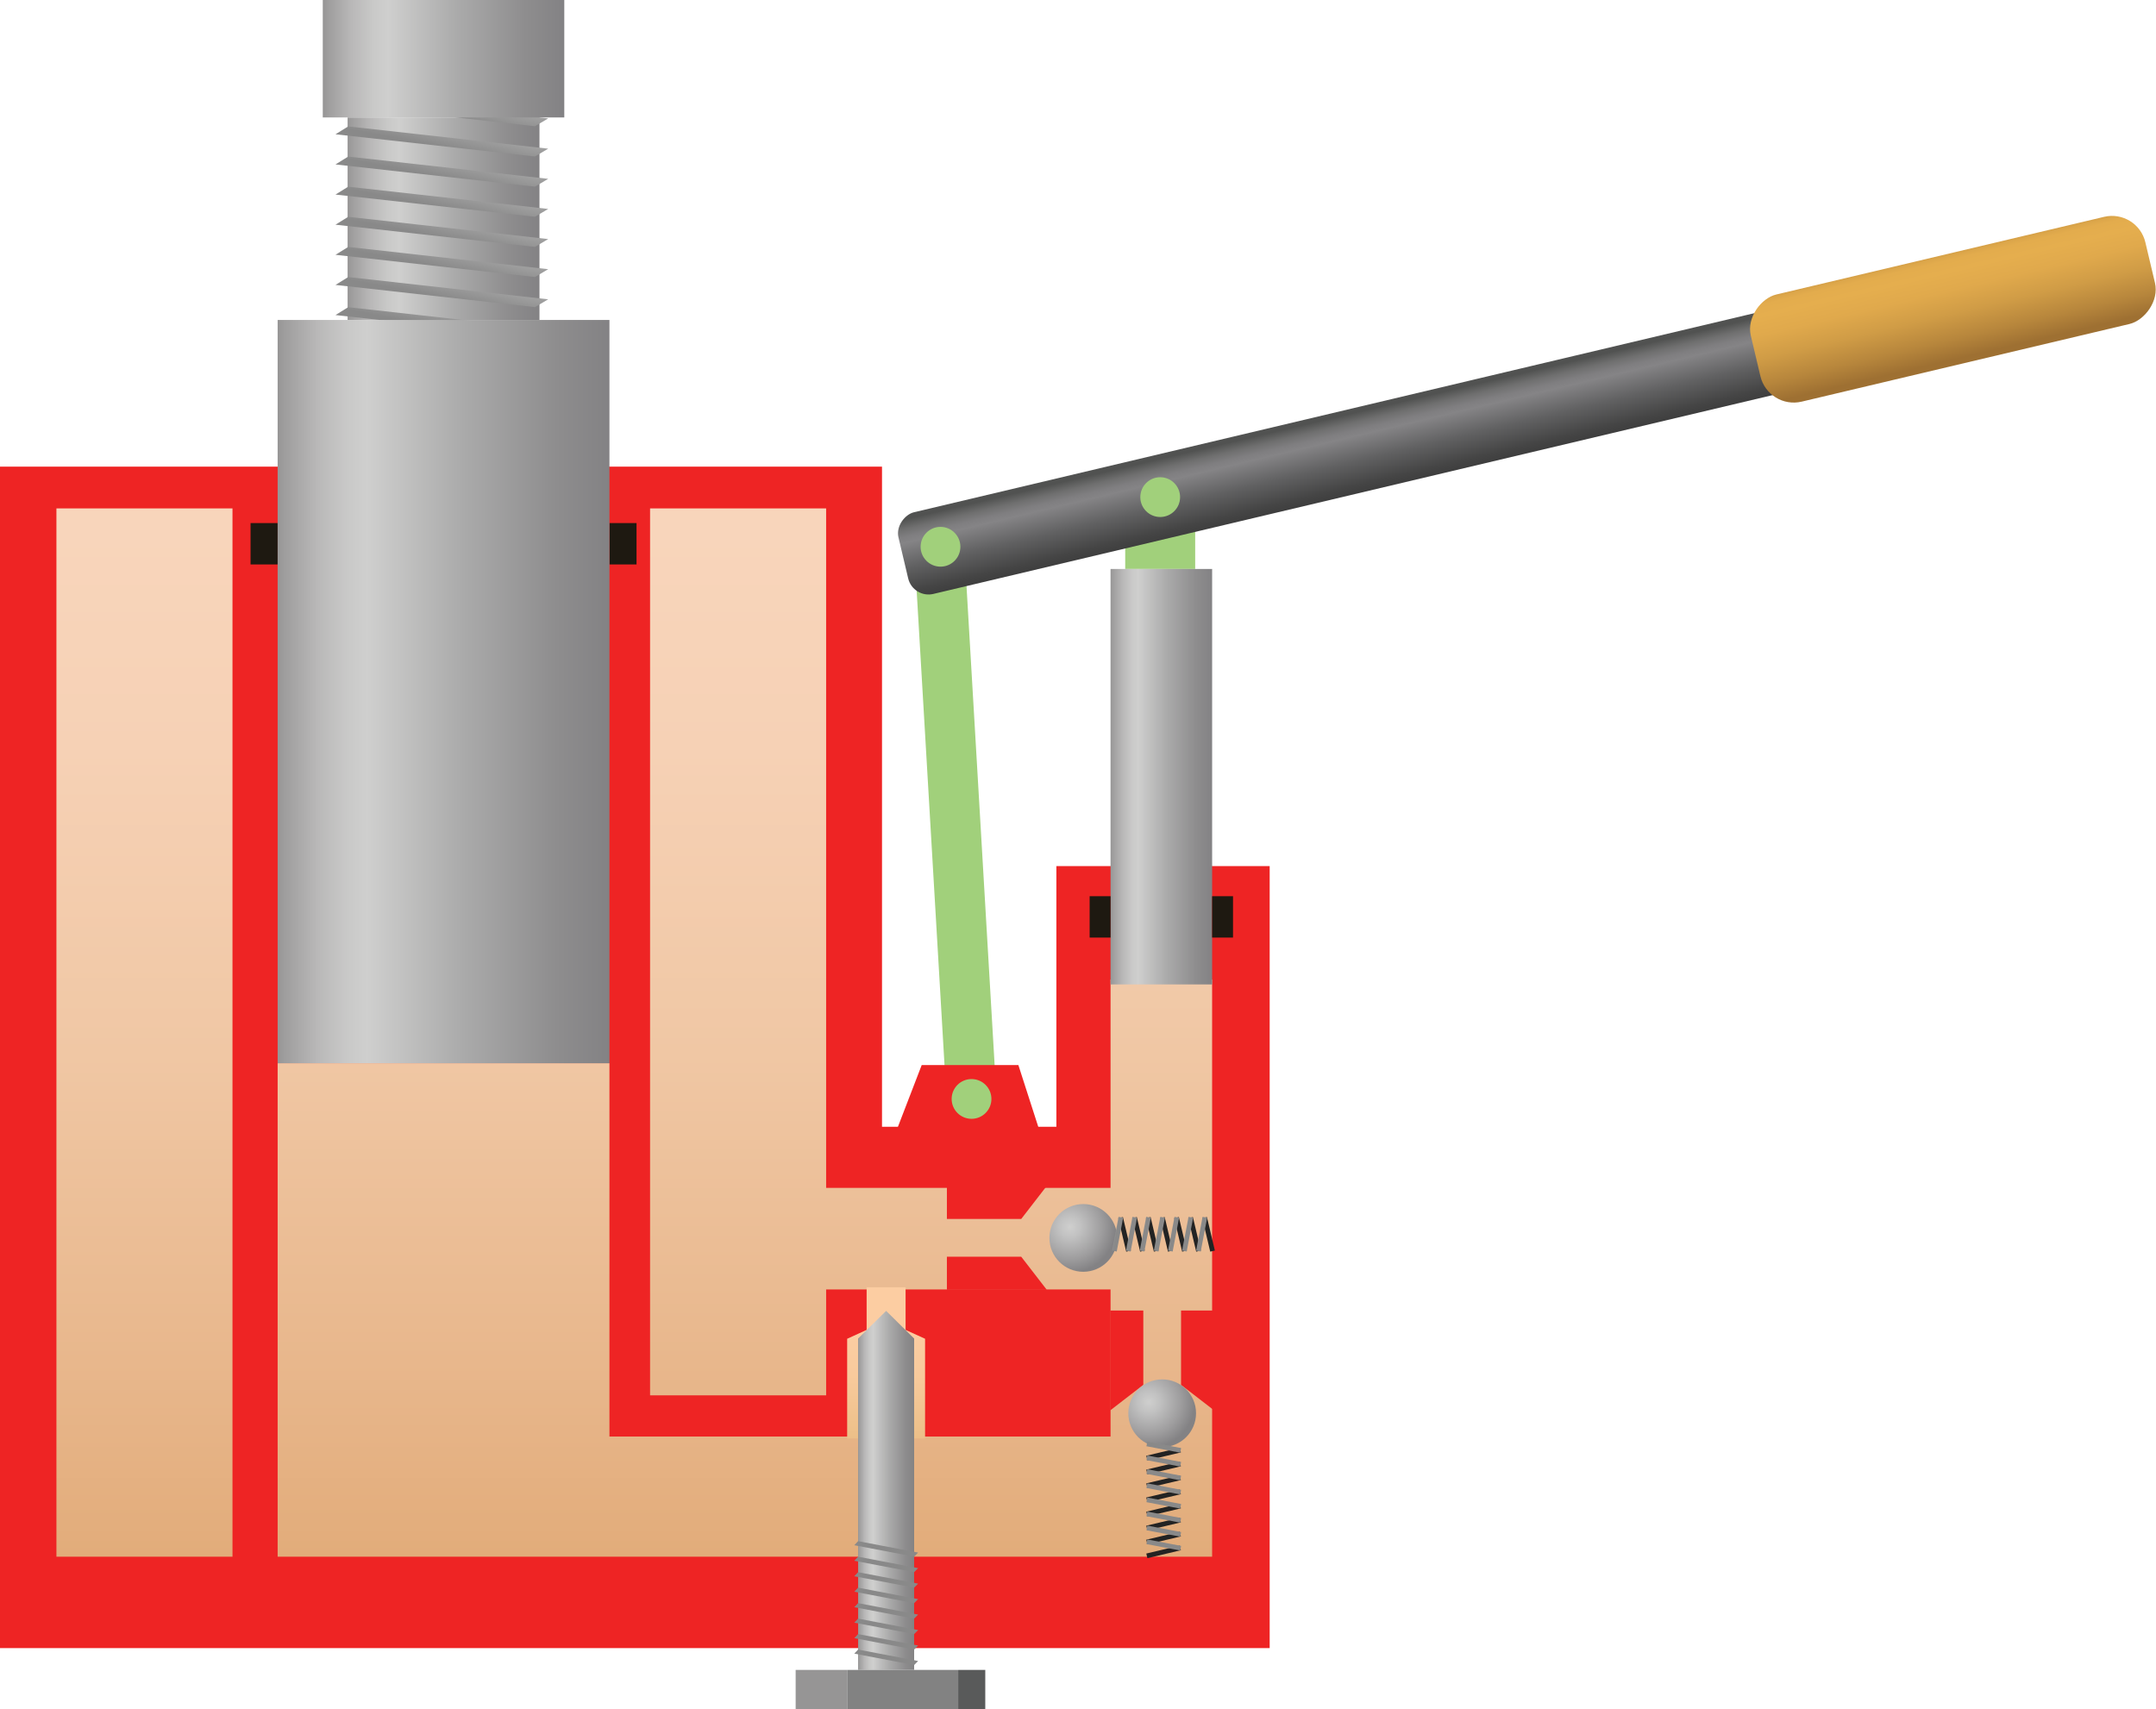 <svg xmlns="http://www.w3.org/2000/svg" xmlns:xlink="http://www.w3.org/1999/xlink" width="1361.82" height="1079.68" viewBox="0 0 1361.82 1079.68">
  <defs>
    <style>
      .cls-1 {
        fill: #a1d07b;
      }

      .cls-2 {
        fill: #ee2424;
      }

      .cls-3 {
        fill: url(#linear-gradient);
      }

      .cls-4 {
        fill: url(#linear-gradient-2);
      }

      .cls-5 {
        fill: url(#linear-gradient-3);
      }

      .cls-6 {
        fill: url(#linear-gradient-4);
      }

      .cls-7 {
        fill: url(#linear-gradient-5);
      }

      .cls-8 {
        fill: url(#linear-gradient-6);
      }

      .cls-9 {
        fill: #1e1911;
      }

      .cls-10 {
        fill: url(#radial-gradient);
      }

      .cls-11 {
        fill: url(#radial-gradient-2);
      }

      .cls-12 {
        fill: url(#linear-gradient-7);
      }

      .cls-13 {
        fill: url(#linear-gradient-8);
      }

      .cls-14 {
        fill: url(#linear-gradient-9);
      }

      .cls-15 {
        fill: url(#linear-gradient-10);
      }

      .cls-16 {
        fill: url(#linear-gradient-11);
      }

      .cls-17 {
        fill: url(#linear-gradient-12);
      }

      .cls-18 {
        fill: url(#linear-gradient-13);
      }

      .cls-19 {
        fill: url(#linear-gradient-14);
      }

      .cls-20 {
        fill: url(#linear-gradient-15);
      }

      .cls-21 {
        fill: url(#linear-gradient-16);
      }

      .cls-22 {
        fill: url(#linear-gradient-17);
      }

      .cls-23 {
        fill: url(#linear-gradient-18);
      }

      .cls-24 {
        fill: url(#linear-gradient-19);
      }

      .cls-25 {
        fill: url(#linear-gradient-20);
      }

      .cls-26 {
        fill: url(#linear-gradient-21);
      }

      .cls-27 {
        fill: url(#linear-gradient-22);
      }

      .cls-28 {
        fill: url(#linear-gradient-23);
      }

      .cls-29 {
        fill: url(#linear-gradient-24);
      }

      .cls-30 {
        fill: url(#linear-gradient-25);
      }

      .cls-31 {
        fill: url(#linear-gradient-26);
      }

      .cls-32 {
        fill: url(#linear-gradient-27);
      }

      .cls-33 {
        fill: url(#linear-gradient-28);
      }

      .cls-34 {
        fill: url(#linear-gradient-29);
      }

      .cls-35 {
        fill: url(#linear-gradient-30);
      }

      .cls-36 {
        fill: url(#linear-gradient-31);
      }

      .cls-37 {
        fill: url(#linear-gradient-32);
      }

      .cls-38 {
        fill: url(#linear-gradient-33);
      }

      .cls-39 {
        fill: url(#linear-gradient-34);
      }

      .cls-40 {
        fill: url(#linear-gradient-35);
      }

      .cls-41 {
        fill: url(#linear-gradient-36);
      }

      .cls-42 {
        fill: url(#linear-gradient-37);
      }

      .cls-43 {
        fill: url(#linear-gradient-38);
      }

      .cls-44 {
        fill: url(#linear-gradient-39);
      }

      .cls-45 {
        fill: url(#linear-gradient-40);
      }

      .cls-46 {
        fill: url(#linear-gradient-41);
      }

      .cls-47 {
        fill: url(#linear-gradient-42);
      }

      .cls-48 {
        fill: url(#linear-gradient-43);
      }

      .cls-49 {
        fill: url(#linear-gradient-44);
      }

      .cls-50 {
        fill: url(#linear-gradient-45);
      }

      .cls-51 {
        fill: url(#linear-gradient-46);
      }

      .cls-52 {
        fill: url(#linear-gradient-47);
      }

      .cls-53 {
        fill: url(#linear-gradient-48);
      }

      .cls-54 {
        fill: url(#linear-gradient-49);
      }

      .cls-55 {
        fill: url(#linear-gradient-50);
      }

      .cls-56 {
        fill: url(#linear-gradient-51);
      }

      .cls-57 {
        fill: url(#linear-gradient-52);
      }

      .cls-58 {
        fill: url(#linear-gradient-53);
      }

      .cls-59 {
        fill: url(#linear-gradient-54);
      }

      .cls-60 {
        fill: #969595;
      }

      .cls-61 {
        fill: #828282;
      }

      .cls-62 {
        fill: #595a5a;
      }

      .cls-63 {
        fill: url(#linear-gradient-55);
      }

      .cls-64 {
        fill: url(#linear-gradient-56);
      }
    </style>
    <linearGradient id="linear-gradient" x1="91.25" y1="983.44" x2="91.25" y2="321.18" gradientUnits="userSpaceOnUse">
      <stop offset="0" stop-color="#e2ac7a"/>
      <stop offset="0.15" stop-color="#e7b589"/>
      <stop offset="0.48" stop-color="#f0c7a4"/>
      <stop offset="0.77" stop-color="#f6d1b5"/>
      <stop offset="0.98" stop-color="#f8d5bb"/>
    </linearGradient>
    <linearGradient id="linear-gradient-2" x1="470.5" y1="983.44" x2="470.5" y2="321.18" xlink:href="#linear-gradient"/>
    <linearGradient id="linear-gradient-3" x1="219.56" y1="138.17" x2="340.75" y2="138.17" gradientUnits="userSpaceOnUse">
      <stop offset="0" stop-color="#969595"/>
      <stop offset="0.02" stop-color="#9e9d9d"/>
      <stop offset="0.12" stop-color="#b9b8b8"/>
      <stop offset="0.21" stop-color="#c9c9c8"/>
      <stop offset="0.27" stop-color="#cfcfce"/>
      <stop offset="0.56" stop-color="#aaa"/>
      <stop offset="0.84" stop-color="#8e8d8e"/>
      <stop offset="1" stop-color="#838284"/>
    </linearGradient>
    <linearGradient id="linear-gradient-4" x1="701.47" y1="490.67" x2="765.62" y2="490.67" xlink:href="#linear-gradient-3"/>
    <linearGradient id="linear-gradient-5" x1="877.56" y1="90.53" x2="941.71" y2="90.53" gradientTransform="translate(115.4 71.94) scale(0.83 2.32)" gradientUnits="userSpaceOnUse">
      <stop offset="0" stop-color="#515251"/>
      <stop offset="0.01" stop-color="#545554"/>
      <stop offset="0.11" stop-color="#6f6f6f"/>
      <stop offset="0.2" stop-color="#7f7e80"/>
      <stop offset="0.27" stop-color="#858486"/>
      <stop offset="0.56" stop-color="#616162"/>
      <stop offset="0.84" stop-color="#454545"/>
      <stop offset="1" stop-color="#3a3a3a"/>
    </linearGradient>
    <linearGradient id="linear-gradient-6" x1="843.35" y1="-303.07" x2="907.51" y2="-303.07" gradientTransform="translate(284.51 491.07) scale(1.08 0.98)" gradientUnits="userSpaceOnUse">
      <stop offset="0" stop-color="#a97a35"/>
      <stop offset="0" stop-color="#aa7b35"/>
      <stop offset="0.02" stop-color="#c08e3e"/>
      <stop offset="0.04" stop-color="#d19c45"/>
      <stop offset="0.07" stop-color="#dca64a"/>
      <stop offset="0.11" stop-color="#e3ac4d"/>
      <stop offset="0.21" stop-color="#e5ae4e"/>
      <stop offset="0.38" stop-color="#e0a94c"/>
      <stop offset="0.59" stop-color="#d09c46"/>
      <stop offset="0.82" stop-color="#b7863c"/>
      <stop offset="1" stop-color="#9e7032"/>
    </linearGradient>
    <radialGradient id="radial-gradient" cx="675.8" cy="775.04" r="29.05" gradientUnits="userSpaceOnUse">
      <stop offset="0" stop-color="#cfcfce"/>
      <stop offset="0.24" stop-color="#c1c1c1"/>
      <stop offset="0.7" stop-color="#9e9d9e"/>
      <stop offset="1" stop-color="#838284"/>
    </radialGradient>
    <radialGradient id="radial-gradient-2" cx="725.64" cy="885.8" r="29.05" xlink:href="#radial-gradient"/>
    <linearGradient id="linear-gradient-7" x1="672.38" y1="793.19" x2="676.66" y2="793.19" gradientTransform="translate(235.36 -13.46) scale(0.7 1)" gradientUnits="userSpaceOnUse">
      <stop offset="0" stop-color="#5c5a5c"/>
      <stop offset="1" stop-color="#232323"/>
    </linearGradient>
    <linearGradient id="linear-gradient-8" x1="793.63" y1="760.69" x2="797.9" y2="760.69" gradientTransform="translate(154.47 19.04) scale(0.69 1)" gradientUnits="userSpaceOnUse">
      <stop offset="0" stop-color="#ababab"/>
      <stop offset="1" stop-color="#898989"/>
    </linearGradient>
    <linearGradient id="linear-gradient-9" x1="684.51" y1="795.21" x2="688.78" y2="795.21" gradientTransform="translate(235.6 -15.48) scale(0.7 1)" xlink:href="#linear-gradient-7"/>
    <linearGradient id="linear-gradient-10" x1="806.07" y1="759.05" x2="810.35" y2="759.05" gradientTransform="translate(154.62 20.68) scale(0.69 1)" xlink:href="#linear-gradient-8"/>
    <linearGradient id="linear-gradient-11" x1="696.51" y1="797.22" x2="700.79" y2="797.22" gradientTransform="translate(235.83 -17.48) scale(0.7 1)" xlink:href="#linear-gradient-7"/>
    <linearGradient id="linear-gradient-12" x1="818.39" y1="757.43" x2="822.66" y2="757.43" gradientTransform="translate(154.78 22.31) scale(0.69 1)" xlink:href="#linear-gradient-8"/>
    <linearGradient id="linear-gradient-13" x1="708.82" y1="799.27" x2="713.1" y2="799.27" gradientTransform="translate(236.07 -19.54) scale(0.7 1)" xlink:href="#linear-gradient-7"/>
    <linearGradient id="linear-gradient-14" x1="831.02" y1="755.76" x2="835.3" y2="755.76" gradientTransform="translate(154.93 23.98) scale(0.69 1)" xlink:href="#linear-gradient-8"/>
    <linearGradient id="linear-gradient-15" x1="721.2" y1="801.34" x2="725.47" y2="801.34" gradientTransform="translate(236.31 -21.6) scale(0.7 1)" xlink:href="#linear-gradient-7"/>
    <linearGradient id="linear-gradient-16" x1="843.72" y1="754.08" x2="847.99" y2="754.08" gradientTransform="translate(155.09 25.65) scale(0.69 1)" xlink:href="#linear-gradient-8"/>
    <linearGradient id="linear-gradient-17" x1="733.45" y1="803.38" x2="737.72" y2="803.38" gradientTransform="translate(236.55 -23.65) scale(0.7 1)" xlink:href="#linear-gradient-7"/>
    <linearGradient id="linear-gradient-18" x1="856.28" y1="752.42" x2="860.56" y2="752.42" gradientTransform="translate(155.25 27.31) scale(0.69 1)" xlink:href="#linear-gradient-8"/>
    <linearGradient id="linear-gradient-19" x1="745.7" y1="805.43" x2="749.98" y2="805.43" gradientTransform="translate(236.79 -25.69) scale(0.7 1)" xlink:href="#linear-gradient-7"/>
    <linearGradient id="linear-gradient-20" x1="868.85" y1="750.76" x2="873.13" y2="750.76" gradientTransform="translate(155.4 28.97) scale(0.69 1)" xlink:href="#linear-gradient-8"/>
    <linearGradient id="linear-gradient-21" x1="878.89" y1="712.64" x2="883.17" y2="712.64" gradientTransform="translate(114.6 206.02) scale(0.7 1)" xlink:href="#linear-gradient-7"/>
    <linearGradient id="linear-gradient-22" x1="937.68" y1="627.74" x2="941.96" y2="627.74" gradientTransform="translate(83.82 286.41) scale(0.69 1)" xlink:href="#linear-gradient-8"/>
    <linearGradient id="linear-gradient-23" x1="891.02" y1="714.66" x2="895.3" y2="714.66" gradientTransform="translate(106.06 212.77) scale(0.7 1)" xlink:href="#linear-gradient-7"/>
    <linearGradient id="linear-gradient-24" x1="950.12" y1="626.1" x2="954.4" y2="626.1" gradientTransform="translate(75.2 296.83) scale(0.69 1)" xlink:href="#linear-gradient-8"/>
    <linearGradient id="linear-gradient-25" x1="903.02" y1="716.66" x2="907.3" y2="716.66" gradientTransform="translate(97.6 219.45) scale(0.7 1)" xlink:href="#linear-gradient-7"/>
    <linearGradient id="linear-gradient-26" x1="962.44" y1="624.48" x2="966.72" y2="624.48" gradientTransform="translate(66.66 307.14) scale(0.69 1)" xlink:href="#linear-gradient-8"/>
    <linearGradient id="linear-gradient-27" x1="915.33" y1="718.72" x2="919.61" y2="718.72" gradientTransform="translate(88.93 226.31) scale(0.7 1)" xlink:href="#linear-gradient-7"/>
    <linearGradient id="linear-gradient-28" x1="975.07" y1="622.81" x2="979.35" y2="622.81" gradientTransform="translate(57.91 317.72) scale(0.69 1)" xlink:href="#linear-gradient-8"/>
    <linearGradient id="linear-gradient-29" x1="927.71" y1="720.78" x2="931.99" y2="720.78" gradientTransform="translate(80.22 233.2) scale(0.7 1)" xlink:href="#linear-gradient-7"/>
    <linearGradient id="linear-gradient-30" x1="987.77" y1="621.13" x2="992.05" y2="621.13" gradientTransform="translate(49.11 328.35) scale(0.69 1)" xlink:href="#linear-gradient-8"/>
    <linearGradient id="linear-gradient-31" x1="939.96" y1="722.83" x2="944.24" y2="722.83" gradientTransform="translate(71.59 240.02) scale(0.7 1)" xlink:href="#linear-gradient-7"/>
    <linearGradient id="linear-gradient-32" x1="1000.34" y1="619.47" x2="1004.62" y2="619.47" gradientTransform="translate(40.4 338.88) scale(0.69 1)" xlink:href="#linear-gradient-8"/>
    <linearGradient id="linear-gradient-33" x1="952.21" y1="724.87" x2="956.49" y2="724.87" gradientTransform="translate(62.96 246.84) scale(0.7 1)" xlink:href="#linear-gradient-7"/>
    <linearGradient id="linear-gradient-34" x1="1012.91" y1="617.82" x2="1017.19" y2="617.82" gradientTransform="translate(31.69 349.4) scale(0.69 1)" xlink:href="#linear-gradient-8"/>
    <linearGradient id="linear-gradient-35" x1="964.28" y1="726.89" x2="968.55" y2="726.89" gradientTransform="translate(54.47 253.56) scale(0.7 1)" xlink:href="#linear-gradient-7"/>
    <linearGradient id="linear-gradient-36" x1="1025.29" y1="616.18" x2="1029.57" y2="616.18" gradientTransform="translate(23.11 359.77) scale(0.69 1)" xlink:href="#linear-gradient-8"/>
    <linearGradient id="linear-gradient-37" x1="559.71" y1="908.76" x2="559.71" y2="813.24" gradientUnits="userSpaceOnUse">
      <stop offset="0" stop-color="#ecbf88"/>
      <stop offset="0.06" stop-color="#eec18b"/>
      <stop offset="0.42" stop-color="#f8ca9c"/>
      <stop offset="0.69" stop-color="#fccda2"/>
    </linearGradient>
    <linearGradient id="linear-gradient-38" x1="542" y1="941.56" x2="577.41" y2="941.56" xlink:href="#linear-gradient-3"/>
    <linearGradient id="linear-gradient-39" x1="1076.25" y1="859.55" x2="1080.53" y2="859.55" gradientTransform="matrix(-0.13, 0.68, -1.71, -0.33, 2168.88, 524.33)" xlink:href="#linear-gradient-8"/>
    <linearGradient id="linear-gradient-40" x1="1090.17" y1="858.49" x2="1094.45" y2="858.49" gradientTransform="matrix(-0.13, 0.68, -1.71, -0.33, 2168.88, 524.33)" xlink:href="#linear-gradient-8"/>
    <linearGradient id="linear-gradient-41" x1="1104.05" y1="857.44" x2="1108.33" y2="857.44" gradientTransform="matrix(-0.13, 0.68, -1.71, -0.33, 2168.88, 524.33)" xlink:href="#linear-gradient-8"/>
    <linearGradient id="linear-gradient-42" x1="1117.91" y1="856.39" x2="1122.18" y2="856.39" gradientTransform="matrix(-0.13, 0.68, -1.71, -0.33, 2168.88, 524.33)" xlink:href="#linear-gradient-8"/>
    <linearGradient id="linear-gradient-43" x1="1131.77" y1="855.34" x2="1136.04" y2="855.34" gradientTransform="matrix(-0.13, 0.68, -1.71, -0.33, 2168.88, 524.33)" xlink:href="#linear-gradient-8"/>
    <linearGradient id="linear-gradient-44" x1="1145.62" y1="854.28" x2="1149.9" y2="854.28" gradientTransform="matrix(-0.13, 0.68, -1.71, -0.33, 2168.88, 524.33)" xlink:href="#linear-gradient-8"/>
    <linearGradient id="linear-gradient-45" x1="1159.48" y1="853.23" x2="1163.76" y2="853.23" gradientTransform="matrix(-0.13, 0.68, -1.71, -0.33, 2168.88, 524.33)" xlink:href="#linear-gradient-8"/>
    <linearGradient id="linear-gradient-46" x1="1173.34" y1="852.18" x2="1177.62" y2="852.18" gradientTransform="matrix(-0.13, 0.68, -1.71, -0.33, 2168.88, 524.33)" xlink:href="#linear-gradient-8"/>
    <linearGradient id="linear-gradient-47" x1="-145.11" y1="1115.66" x2="-121.7" y2="1115.66" gradientTransform="matrix(-0.13, 0.68, -1.71, -0.33, 2168.88, 524.33)" xlink:href="#linear-gradient-8"/>
    <linearGradient id="linear-gradient-48" x1="-118.01" y1="1113.6" x2="-94.6" y2="1113.6" gradientTransform="matrix(-0.13, 0.68, -1.71, -0.33, 2168.88, 524.33)" xlink:href="#linear-gradient-8"/>
    <linearGradient id="linear-gradient-49" x1="-91" y1="1111.55" x2="-67.58" y2="1111.55" gradientTransform="matrix(-0.13, 0.68, -1.71, -0.33, 2168.88, 524.33)" xlink:href="#linear-gradient-8"/>
    <linearGradient id="linear-gradient-50" x1="-64.02" y1="1109.51" x2="-40.61" y2="1109.51" gradientTransform="matrix(-0.13, 0.68, -1.71, -0.33, 2168.88, 524.33)" xlink:href="#linear-gradient-8"/>
    <linearGradient id="linear-gradient-51" x1="-37.04" y1="1107.46" x2="-13.63" y2="1107.46" gradientTransform="matrix(-0.13, 0.68, -1.71, -0.33, 2168.88, 524.33)" xlink:href="#linear-gradient-8"/>
    <linearGradient id="linear-gradient-52" x1="-10.06" y1="1105.41" x2="13.35" y2="1105.41" gradientTransform="matrix(-0.13, 0.68, -1.71, -0.33, 2168.88, 524.33)" xlink:href="#linear-gradient-8"/>
    <linearGradient id="linear-gradient-53" x1="16.91" y1="1103.37" x2="40.32" y2="1103.37" gradientTransform="matrix(-0.13, 0.68, -1.71, -0.33, 2168.88, 524.33)" xlink:href="#linear-gradient-8"/>
    <linearGradient id="linear-gradient-54" x1="43.89" y1="1101.32" x2="67.3" y2="1101.32" gradientTransform="matrix(-0.13, 0.68, -1.71, -0.33, 2168.88, 524.33)" xlink:href="#linear-gradient-8"/>
    <linearGradient id="linear-gradient-55" x1="203.88" y1="37.1" x2="356.44" y2="37.1" xlink:href="#linear-gradient-3"/>
    <linearGradient id="linear-gradient-56" x1="175.37" y1="436.91" x2="384.95" y2="436.91" xlink:href="#linear-gradient-3"/>
  </defs>
  <title>7</title>
  <g id="Layer_2" data-name="Layer 2">
    <g id="Layer_1-2" data-name="Layer 1">
      <rect class="cls-1" x="710.73" y="311.2" width="44.2" height="48.24"/>
      <rect class="cls-1" x="587.49" y="345.06" width="31.6" height="345.03" transform="translate(-29.28 36.23) rotate(-3.36)"/>
      <polygon class="cls-2" points="667.25 547.16 667.25 711.83 557.11 711.83 557.11 294.8 0 294.8 0 1041.18 801.98 1041.18 801.98 547.16 667.25 547.16"/>
      <rect class="cls-3" x="35.64" y="321.18" width="111.21" height="662.26"/>
      <polygon class="cls-4" points="701.47 618.8 701.47 750.44 521.82 750.44 521.82 321.18 410.61 321.18 410.61 881.5 521.82 881.5 521.82 814.6 701.47 814.6 701.47 907.52 384.95 907.52 384.95 671.69 175.37 671.69 175.37 983.44 765.62 983.44 765.62 618.8 701.47 618.8"/>
      <rect class="cls-5" x="219.56" y="74.2" width="121.19" height="127.93"/>
      <rect class="cls-6" x="701.47" y="359.44" width="64.16" height="262.47"/>
      <rect class="cls-7" x="840.7" y="-22.58" width="53.03" height="609.56" rx="13.21" transform="translate(941.8 -626.73) rotate(76.67)"/>
      <rect class="cls-8" x="1198.83" y="67.3" width="69.56" height="256.1" rx="21.65" transform="translate(1139.19 -1050.05) rotate(76.67)"/>
      <rect class="cls-9" x="158.26" y="330.45" width="17.11" height="26.14"/>
      <rect class="cls-9" x="384.95" y="330.45" width="17.11" height="26.14"/>
      <rect class="cls-9" x="688.26" y="566.17" width="13.21" height="26.14"/>
      <rect class="cls-9" x="765.62" y="566.17" width="13.21" height="26.14"/>
      <polygon class="cls-2" points="661.19 749.19 645.04 770.08 598.1 770.08 598.1 749.19 661.19 749.19"/>
      <polygon class="cls-2" points="661.19 814.81 645.04 793.92 598.1 793.92 598.1 814.81 661.19 814.81"/>
      <polygon class="cls-2" points="766.89 891.01 746 874.87 746 827.92 766.89 827.92 766.89 891.01"/>
      <polygon class="cls-2" points="701.27 891.01 722.16 874.87 722.16 827.92 701.27 827.92 701.27 891.01"/>
      <circle class="cls-10" cx="684.24" cy="782.05" r="21.39"/>
      <circle class="cls-11" cx="734.08" cy="892.81" r="21.39"/>
      <g>
        <rect class="cls-12" x="708.87" y="768.86" width="3.01" height="21.74" transform="translate(-160.68 184.86) rotate(-13.33)"/>
        <rect class="cls-13" x="704.39" y="768.86" width="2.96" height="21.74" transform="translate(158.37 -118.31) rotate(10.78)"/>
        <rect class="cls-14" x="717.65" y="768.86" width="3.01" height="21.74" transform="translate(-160.44 186.88) rotate(-13.33)"/>
        <rect class="cls-15" x="713.17" y="768.86" width="2.96" height="21.74" transform="translate(158.52 -119.95) rotate(10.78)"/>
        <rect class="cls-16" x="726.34" y="768.86" width="3.01" height="21.74" transform="translate(-160.21 188.88) rotate(-13.33)"/>
        <rect class="cls-17" x="721.86" y="768.86" width="2.96" height="21.74" transform="translate(158.68 -121.58) rotate(10.78)"/>
        <rect class="cls-18" x="735.25" y="768.86" width="3.01" height="21.74" transform="translate(-159.97 190.94) rotate(-13.33)"/>
        <rect class="cls-19" x="730.77" y="768.86" width="2.96" height="21.74" transform="translate(158.83 -123.24) rotate(10.78)"/>
        <rect class="cls-20" x="744.2" y="768.86" width="3.01" height="21.74" transform="translate(-159.73 193) rotate(-13.33)"/>
        <rect class="cls-21" x="739.73" y="768.86" width="2.96" height="21.74" transform="translate(158.99 -124.92) rotate(10.78)"/>
        <rect class="cls-22" x="753.07" y="768.86" width="3.01" height="21.74" transform="translate(-159.49 195.05) rotate(-13.33)"/>
        <rect class="cls-23" x="748.59" y="768.86" width="2.96" height="21.74" transform="translate(159.15 -126.58) rotate(10.78)"/>
        <rect class="cls-24" x="761.93" y="768.86" width="3.01" height="21.74" transform="translate(-159.25 197.09) rotate(-13.33)"/>
        <rect class="cls-25" x="757.46" y="768.86" width="2.96" height="21.74" transform="translate(159.3 -128.24) rotate(10.78)"/>
      </g>
      <g>
        <rect class="cls-26" x="733.54" y="907.78" width="3.01" height="21.74" transform="translate(1459.41 -8.45) rotate(76.67)"/>
        <rect class="cls-27" x="733.56" y="903.28" width="2.96" height="21.74" transform="translate(1770.59 363.14) rotate(100.78)"/>
        <rect class="cls-28" x="733.54" y="916.56" width="3.01" height="21.74" transform="translate(1467.95 -1.69) rotate(76.67)"/>
        <rect class="cls-29" x="733.56" y="912.06" width="2.96" height="21.74" transform="translate(1779.21 373.56) rotate(100.78)"/>
        <rect class="cls-30" x="733.54" y="925.25" width="3.01" height="21.74" transform="translate(1476.4 4.99) rotate(76.67)"/>
        <rect class="cls-31" x="733.56" y="920.75" width="2.96" height="21.74" transform="translate(1787.75 383.87) rotate(100.78)"/>
        <rect class="cls-32" x="733.54" y="934.16" width="3.01" height="21.74" transform="translate(1485.07 11.85) rotate(76.67)"/>
        <rect class="cls-33" x="733.56" y="929.66" width="2.96" height="21.74" transform="translate(1796.5 394.45) rotate(100.78)"/>
        <rect class="cls-34" x="733.54" y="943.11" width="3.01" height="21.74" transform="translate(1493.79 18.74) rotate(76.67)"/>
        <rect class="cls-35" x="733.56" y="938.61" width="2.96" height="21.74" transform="translate(1805.3 405.08) rotate(100.78)"/>
        <rect class="cls-36" x="733.54" y="951.98" width="3.01" height="21.74" transform="translate(1502.41 25.56) rotate(76.67)"/>
        <rect class="cls-37" x="733.56" y="947.48" width="2.96" height="21.74" transform="translate(1814.01 415.61) rotate(100.78)"/>
        <rect class="cls-38" x="733.54" y="960.85" width="3.01" height="21.74" transform="translate(1511.04 32.38) rotate(76.67)"/>
        <rect class="cls-39" x="733.56" y="956.35" width="2.96" height="21.74" transform="translate(1822.72 426.13) rotate(100.78)"/>
        <rect class="cls-40" x="733.54" y="969.58" width="3.01" height="21.74" transform="translate(1519.54 39.1) rotate(76.67)"/>
        <rect class="cls-41" x="733.56" y="965.08" width="2.96" height="21.74" transform="translate(1831.3 436.5) rotate(100.78)"/>
      </g>
      <polygon class="cls-42" points="572.01 840.15 572.01 813.24 559.71 813.24 547.4 813.24 547.4 840.15 535.1 845.76 535.1 908.76 559.71 908.76 584.32 908.76 584.32 845.76 572.01 840.15"/>
      <polygon class="cls-43" points="577.41 1054.96 542 1054.96 542 845.62 559.71 828.15 577.41 845.62 577.41 1054.96"/>
      <g>
        <polygon class="cls-44" points="539.6 976.18 542 973.62 579.93 980.84 577.41 983.38 539.6 976.18"/>
        <polygon class="cls-45" points="539.6 986 542 983.44 579.93 990.66 577.41 993.2 539.6 986"/>
        <polygon class="cls-46" points="539.6 995.79 542 993.23 579.93 1000.45 577.41 1002.99 539.6 995.79"/>
        <polygon class="cls-47" points="539.6 1005.56 542 1003 579.93 1010.23 577.41 1012.76 539.6 1005.56"/>
        <polygon class="cls-48" points="539.6 1015.34 542 1012.78 579.93 1020 577.41 1022.54 539.6 1015.34"/>
        <polygon class="cls-49" points="539.6 1025.11 542 1022.55 579.93 1029.78 577.41 1032.32 539.6 1025.11"/>
        <polygon class="cls-50" points="539.6 1034.89 542 1032.33 579.93 1039.55 577.41 1042.09 539.6 1034.89"/>
        <polygon class="cls-51" points="539.6 1044.66 542 1042.11 579.93 1049.33 577.41 1051.87 539.6 1044.66"/>
      </g>
      <g>
        <polygon class="cls-52" points="211.9 65.72 219.92 60.74 346.28 74.81 337.89 79.75 211.9 65.72"/>
        <polygon class="cls-53" points="211.9 84.84 219.92 79.86 346.28 93.92 337.89 98.86 211.9 84.84"/>
        <polygon class="cls-54" points="211.9 103.89 219.92 98.91 346.28 112.98 337.89 117.92 211.9 103.89"/>
        <polygon class="cls-55" points="211.9 122.92 219.92 117.94 346.28 132 337.89 136.94 211.9 122.92"/>
        <polygon class="cls-56" points="211.9 141.95 219.92 136.97 346.28 151.03 337.89 155.97 211.9 141.95"/>
        <polygon class="cls-57" points="211.9 160.98 219.92 156 346.28 170.06 337.89 175 211.9 160.98"/>
        <polygon class="cls-58" points="211.9 180.01 219.92 175.03 346.28 189.09 337.89 194.03 211.9 180.01"/>
        <polygon class="cls-59" points="211.9 199.04 219.92 194.06 346.28 208.12 337.89 213.06 211.9 199.04"/>
      </g>
      <rect class="cls-60" x="502.57" y="1054.96" width="32.52" height="24.71"/>
      <rect class="cls-61" x="535.1" y="1054.96" width="70.13" height="24.71"/>
      <rect class="cls-62" x="605.23" y="1054.96" width="17.11" height="24.71"/>
      <polygon class="cls-2" points="566.26 714.21 582.18 672.86 643.25 672.86 657.03 715.63 566.26 714.21"/>
      <circle class="cls-1" cx="594.06" cy="345.42" r="12.56"/>
      <circle class="cls-1" cx="732.83" cy="314.05" r="12.56"/>
      <circle class="cls-1" cx="613.66" cy="694.25" r="12.56"/>
      <rect class="cls-63" x="203.88" width="152.55" height="74.2"/>
      <rect class="cls-64" x="175.37" y="202.13" width="209.58" height="469.56"/>
    </g>
  </g>
</svg>

